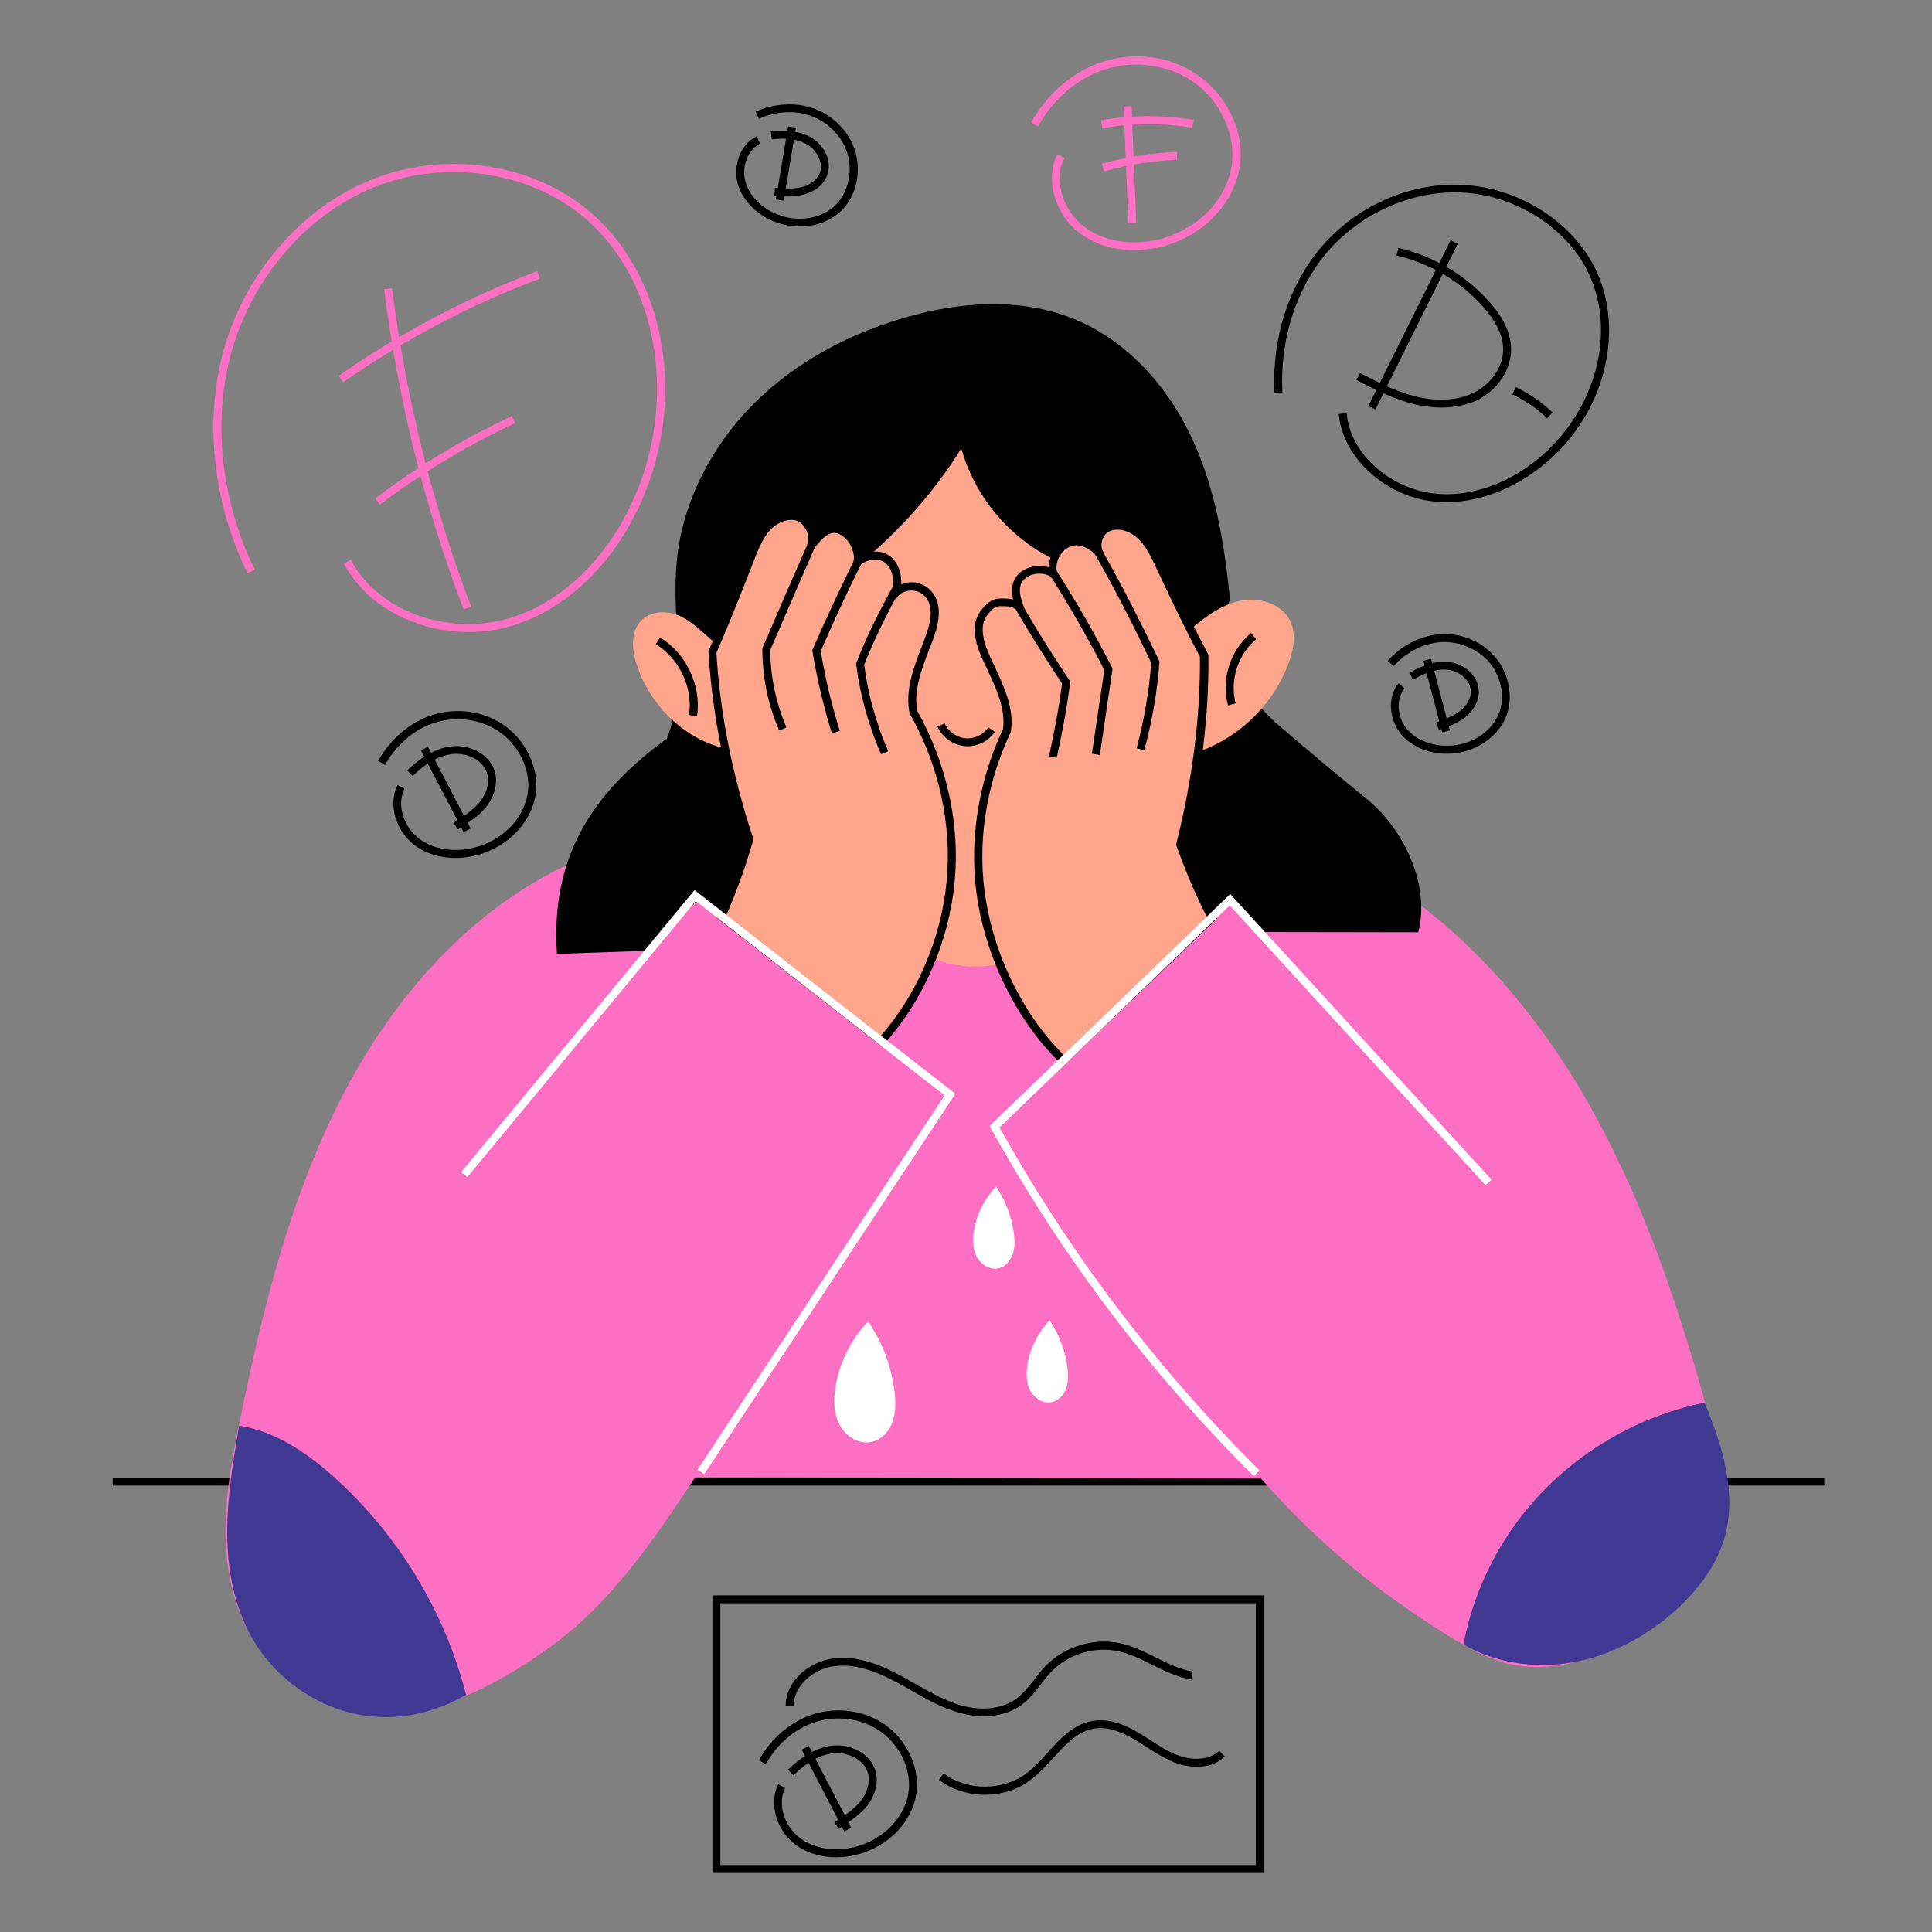 <svg width="240" height="240" viewBox="0 0 240 240" fill="none" xmlns="http://www.w3.org/2000/svg">
<rect x="0" y="0" width="240" height="240" fill="#808080" stroke="none"/>
<path d="M226.615 183.557H14V184.544H226.615V183.557Z" fill="black"/>
<path d="M35.008 207.866C30.72 204.226 28.561 198.549 28.129 192.935C27.666 187.32 28.715 181.706 29.856 176.184C32.633 162.579 36.026 148.913 42.319 136.542C48.644 124.171 58.176 113.004 71.256 107.05C99.854 98.258 130.734 97.055 159.64 103.471C175.558 108.654 188.145 121.364 196.598 135.802C205.05 150.239 209.863 166.466 213.997 182.354C215.045 187.505 213.503 193.058 210.326 197.254C207.148 201.449 202.459 204.38 197.43 205.984C194.469 206.91 191.291 207.403 188.206 206.848C185.214 206.293 182.468 204.781 179.877 203.177C170.962 197.655 163.589 191.547 156.647 183.68C156.647 183.68 86.959 183.433 86.372 183.495C81.128 191.454 75.698 199.413 67.924 204.904C60.089 210.396 46.947 217.985 35.008 207.866Z" fill="#FC6FC3"/>
<path d="M107.844 164.153C105.746 166.374 104.297 169.212 103.803 172.205C103.525 173.809 103.525 175.536 104.297 176.986C105.037 178.436 106.703 179.485 108.307 179.115C109.541 178.837 110.497 177.757 110.898 176.554C111.299 175.351 111.269 174.056 111.114 172.791C110.713 169.798 109.726 166.929 107.844 164.153Z" fill="white"/>
<path d="M123.732 147.401C122.313 148.882 121.326 150.826 120.986 152.862C120.801 153.941 120.801 155.114 121.326 156.101C121.85 157.088 122.961 157.798 124.04 157.551C124.873 157.366 125.521 156.625 125.799 155.823C126.076 155.021 126.046 154.127 125.953 153.263C125.675 151.227 124.997 149.283 123.732 147.401Z" fill="white"/>
<path d="M130.384 164.024C128.965 165.505 127.978 167.448 127.639 169.484C127.454 170.564 127.454 171.736 127.978 172.723C128.502 173.711 129.613 174.42 130.693 174.173C131.526 173.988 132.174 173.248 132.451 172.446C132.729 171.644 132.698 170.749 132.605 169.885C132.328 167.849 131.649 165.906 130.384 164.024Z" fill="white"/>
<path d="M69.19 118.496C68.388 106.68 73.386 98.598 82.856 91.749C85.51 84.746 83.319 76.941 84.09 69.507C84.831 62.257 88.409 55.439 93.53 50.257C98.651 45.105 105.284 41.526 112.287 39.49C119.105 37.485 126.632 36.93 133.234 39.552C139.743 42.143 144.802 47.665 147.856 53.989C150.91 60.313 152.083 67.378 152.792 74.412C150.91 80.088 154.365 86.289 158.931 90.176C163.497 94.063 165.194 95.513 169.821 99.276C174.448 103.071 177.688 110.012 176.176 115.812L156.71 115.781L152.885 111.832L148.041 115.781L93.16 115.75L86.651 111.77L80.666 118.095L69.19 118.496Z" fill="black"/>
<path d="M147.115 93.908C153.038 92.52 158.098 87.954 160.134 82.216C160.689 80.612 161.028 78.823 160.319 77.25C159.301 74.936 156.278 74.072 153.81 74.689C151.342 75.275 149.306 76.972 147.393 78.607C145.82 77.219 144.894 75.028 144.462 72.746C138.724 72.283 133.202 71.111 128.698 68.242C124.225 65.373 120.862 60.838 119.413 55.717C112.533 66.761 101.643 75.584 89.118 80.15C87.206 78.484 86.003 77.219 84.429 76.509C82.856 75.8 80.851 75.862 79.648 77.096C78.321 78.453 78.506 80.674 79.061 82.463C80.789 87.954 85.632 92.366 90.969 93.137C93.777 102.207 100.317 107.451 107.69 113.436C111.392 116.429 114.723 119.452 119.443 119.976C125.798 120.717 131.166 117.261 135.794 112.819C140.421 108.408 144.493 105.6 147.023 99.924C147.424 97.981 147.763 96.037 147.115 93.908Z" fill="#FFA58C"/>
<path d="M132.061 131.73C126.848 126.732 123.176 119.205 121.973 112.079C120.77 104.952 121.912 97.425 125.089 90.731C125.552 87.492 123.732 84.438 122.405 81.445C121.665 79.748 121.11 77.651 122.22 76.201C122.745 75.491 123.362 74.843 124.256 74.843C125.12 74.843 125.829 74.812 126.662 75.46C126.169 74.165 125.829 72.622 126.94 71.573C128.051 70.524 130.025 70.617 130.827 71.326C130.364 69.753 131.352 67.902 132.894 67.378C134.467 66.853 136.164 68.118 136.658 68.92C135.886 67.748 136.473 65.928 137.799 65.465C139.126 65.002 140.668 65.588 141.686 66.576C142.704 67.563 143.352 68.859 143.938 70.154C145.789 74.072 147.64 77.99 149.522 81.476C149.614 89.343 148.535 97.24 146.591 104.952C147.702 108.161 148.905 110.999 150.478 114.022L132.061 131.73Z" fill="#FFA58C"/>
<path d="M132.061 132.409L131.722 132.069C126.601 127.133 122.776 119.699 121.48 112.141C120.277 105.045 121.387 97.395 124.596 90.577C124.935 88.047 123.763 85.548 122.621 83.111C122.375 82.618 122.159 82.124 121.943 81.63C120.832 79.163 120.801 77.219 121.819 75.892C122.405 75.121 123.146 74.35 124.226 74.35H124.256H124.472C124.935 74.35 125.398 74.35 125.861 74.474C125.614 73.363 125.614 72.129 126.632 71.203C127.619 70.309 129.131 70.124 130.272 70.463C130.303 68.921 131.321 67.409 132.802 66.915C133.881 66.545 135.023 66.915 135.887 67.471C135.917 67.224 135.948 67.008 136.041 66.761C136.319 65.928 136.935 65.28 137.707 65.003C139.095 64.509 140.823 65.003 142.087 66.206C143.198 67.255 143.846 68.674 144.463 69.908C146.283 73.733 148.165 77.713 150.047 81.199L150.108 81.291V81.415C150.201 88.942 149.214 96.839 147.208 104.891C148.381 108.192 149.553 110.938 151.034 113.745L151.219 114.084L132.061 132.409ZM124.195 75.306C123.578 75.306 123.115 75.769 122.59 76.479C121.819 77.497 121.912 79.101 122.837 81.23C123.053 81.723 123.3 82.217 123.516 82.71C124.719 85.271 125.984 87.955 125.583 90.793L125.552 90.947C122.405 97.611 121.295 105.076 122.498 111.986C123.701 119.174 127.31 126.27 132.123 131.051L149.923 113.899C148.504 111.123 147.332 108.377 146.159 105.107L146.098 104.953L146.129 104.798C148.134 96.839 149.121 89.034 149.059 81.569C147.178 78.083 145.327 74.134 143.537 70.34C142.951 69.106 142.365 67.841 141.378 66.915C140.36 65.959 139.033 65.558 137.984 65.928C137.491 66.082 137.121 66.514 136.935 67.07C136.75 67.594 136.812 68.149 137.059 68.581C137.09 68.612 137.09 68.643 137.121 68.643L136.288 69.167C136.257 69.136 136.257 69.106 136.226 69.106C135.763 68.427 134.313 67.409 133.079 67.841C131.784 68.273 130.951 69.877 131.321 71.173L131.784 72.777L130.519 71.666C129.902 71.142 128.267 71.018 127.28 71.913C126.539 72.592 126.508 73.579 127.125 75.245L127.742 76.911L126.354 75.8C125.737 75.306 125.182 75.306 124.441 75.306H124.195Z" fill="black"/>
<path d="M109.479 129.323C114.322 123.955 117.407 116.737 118.086 109.549C118.795 102.33 117.098 94.926 113.489 88.479C112.81 85.27 114.415 82.093 115.525 79.008C116.142 77.28 116.574 75.152 115.34 73.763C114.754 73.115 113.859 72.745 112.995 72.807C112.132 72.869 111.36 73.27 110.929 74.01C111.854 72.807 111.484 70.432 110.312 69.475C109.108 68.519 107.288 69.074 106.517 69.846C106.61 69.352 106.579 68.828 106.455 68.303C106.116 67.1 105.191 65.989 104.08 65.712C102.476 65.311 101.304 67.131 100.687 67.84C101.396 66.606 100.409 64.509 99.052 64.138C97.694 63.768 96.213 64.478 95.257 65.527C94.301 66.576 93.776 67.933 93.252 69.228C91.678 73.27 90.105 77.311 88.501 80.92C88.964 88.787 90.599 96.592 93.067 104.15C92.172 107.42 90.938 110.721 89.612 113.837L109.479 129.323Z" fill="#FFA58C"/>
<path d="M109.541 130.002L89.026 113.991L89.18 113.652C90.63 110.32 91.772 107.143 92.573 104.181C89.982 96.314 88.471 88.51 88.008 80.982V80.859L88.07 80.736C89.674 77.126 91.278 73.023 92.82 69.075C93.314 67.779 93.9 66.329 94.918 65.218C96.09 63.923 97.787 63.306 99.206 63.707C100.039 63.923 100.749 64.632 101.15 65.588C101.242 65.835 101.335 66.082 101.366 66.329C102.075 65.619 103.032 64.972 104.204 65.249C105.407 65.558 106.518 66.73 106.919 68.211C106.98 68.457 107.042 68.704 107.042 68.92C108.091 68.427 109.572 68.272 110.62 69.136C111.577 69.877 112.04 71.296 111.947 72.591C112.255 72.468 112.595 72.375 112.965 72.344C113.983 72.252 115.032 72.684 115.711 73.455C116.821 74.72 116.914 76.633 115.988 79.193C115.803 79.687 115.618 80.211 115.402 80.736C114.446 83.234 113.459 85.795 113.952 88.325C117.623 94.895 119.289 102.454 118.58 109.611C117.87 117.015 114.662 124.326 109.849 129.663L109.541 130.002ZM90.229 113.683L109.417 128.676C113.952 123.493 116.914 116.552 117.592 109.518C118.271 102.515 116.667 95.142 113.058 88.726L112.996 88.602C112.41 85.795 113.459 83.049 114.477 80.396C114.662 79.903 114.878 79.378 115.032 78.885C115.834 76.694 115.803 75.09 114.939 74.134C114.477 73.579 113.736 73.301 113.027 73.362C112.379 73.424 111.854 73.671 111.515 74.103C111.453 74.195 111.392 74.288 111.33 74.381L110.497 73.825C110.559 73.733 110.62 73.64 110.682 73.548C111.237 72.499 110.929 70.679 109.973 69.907C109.016 69.167 107.443 69.599 106.826 70.247L105.654 71.419L106.024 69.784C106.116 69.383 106.086 68.951 105.962 68.488C105.654 67.378 104.821 66.452 103.957 66.236C102.877 65.959 101.952 67.131 101.335 67.871C101.242 67.995 101.15 68.118 101.057 68.211L100.255 67.655C100.502 67.224 100.471 66.606 100.224 65.99C99.947 65.342 99.453 64.817 98.928 64.663C97.88 64.385 96.584 64.848 95.628 65.897C94.733 66.884 94.209 68.211 93.715 69.475C92.172 73.424 90.599 77.466 88.995 81.075C89.427 88.51 90.969 96.253 93.53 104.058L93.592 104.212L93.561 104.366C92.759 107.235 91.648 110.382 90.229 113.683Z" fill="black"/>
<path d="M155.753 183.372C142.889 170.6 131.907 156.07 123.115 140.213L122.93 139.874L152.823 111.061L153.162 111.431L185.276 146.537L184.536 147.216L152.761 112.48L124.164 140.059C132.894 155.7 143.753 170.045 156.463 182.662L155.753 183.372Z" fill="white"/>
<path d="M87.483 183.125L86.65 182.57L117.345 136.08L86.434 111.925L58.053 146.229L57.281 145.612L86.28 110.567L118.672 135.864L118.425 136.265L87.483 183.125Z" fill="white"/>
<path d="M122.219 213.203C121.047 213.203 119.782 212.987 118.487 212.555C116.605 211.938 114.877 210.951 113.211 209.995C112.502 209.594 111.792 209.193 111.083 208.823C108.09 207.249 105.684 206.663 103.494 207.002C101.149 207.342 98.589 209.316 98.589 211.907H97.602C97.602 208.761 100.532 206.478 103.34 206.046C105.746 205.676 108.337 206.293 111.515 207.959C112.255 208.329 112.965 208.761 113.674 209.162C115.309 210.087 117.006 211.044 118.764 211.661C121.602 212.617 124.379 212.37 126.23 211.044C127.094 210.396 127.772 209.532 128.482 208.637C128.945 208.051 129.438 207.403 129.993 206.848C132.369 204.473 136.009 203.393 139.279 204.164C140.791 204.504 142.21 205.213 143.567 205.892C145.11 206.663 146.56 207.373 148.164 207.65L148.01 208.637C146.251 208.36 144.647 207.558 143.105 206.786C141.809 206.139 140.451 205.46 139.032 205.151C136.071 204.473 132.801 205.429 130.672 207.589C130.148 208.113 129.685 208.699 129.253 209.285C128.544 210.211 127.772 211.167 126.785 211.877C125.582 212.71 123.978 213.203 122.219 213.203Z" fill="black"/>
<path d="M122.374 222.952C120.338 222.952 118.271 222.335 116.636 221.101L117.222 220.299C120.122 222.489 124.533 222.489 127.464 220.33C128.42 219.62 129.315 218.633 130.148 217.707C131.721 215.98 133.325 214.19 135.701 213.789C137.428 213.481 139.31 213.975 141.531 215.301C141.994 215.579 142.488 215.887 142.95 216.196C144.123 216.967 145.233 217.676 146.498 218.108C147.948 218.633 150.107 218.756 151.465 217.491L152.143 218.201C150.478 219.805 147.979 219.682 146.159 219.034C144.801 218.54 143.567 217.769 142.395 216.998C141.932 216.689 141.47 216.412 141.007 216.134C139.002 214.931 137.305 214.468 135.855 214.746C133.819 215.085 132.4 216.689 130.857 218.355C129.994 219.311 129.068 220.33 128.019 221.101C126.446 222.335 124.41 222.952 122.374 222.952Z" fill="black"/>
<path d="M53.17 92.768L52.295 93.225L57.586 103.373L58.461 102.917L53.17 92.768Z" fill="black"/>
<path d="M56.881 103.04L56.357 102.207C57.498 101.466 58.67 100.726 59.534 99.708C60.429 98.628 60.83 97.302 60.552 96.222C60.12 94.433 57.992 93.476 56.264 93.661C54.66 93.816 52.994 94.71 51.267 96.407L50.588 95.697C52.501 93.877 54.352 92.89 56.172 92.705C58.331 92.489 60.922 93.661 61.509 96.006C61.848 97.394 61.385 99.029 60.306 100.356C59.349 101.466 58.023 102.299 56.881 103.04Z" fill="black"/>
<path d="M57.591 75.708C52.716 62.905 49.416 49.517 47.719 35.943L48.706 35.819C50.403 49.331 53.703 62.627 58.516 75.368L57.591 75.708Z" fill="#FC6FC3"/>
<path d="M42.629 47.48L42.073 46.678C49.724 41.341 58.022 36.96 66.722 33.69L67.061 34.615C58.423 37.855 50.218 42.204 42.629 47.48Z" fill="#FC6FC3"/>
<path d="M47.194 62.689L46.607 61.918C51.883 57.907 57.59 54.483 63.605 51.676L64.007 52.57C58.053 55.316 52.407 58.74 47.194 62.689Z" fill="#FC6FC3"/>
<path d="M140.566 13.199L139.58 13.239L140.166 27.726L141.153 27.686L140.566 13.199Z" fill="#FC6FC3"/>
<path d="M136.935 15.92L136.781 14.933C140.607 14.285 144.463 14.254 148.288 14.871L148.134 15.858C144.401 15.272 140.637 15.272 136.935 15.92Z" fill="#FC6FC3"/>
<path d="M137.151 21.289L136.873 20.332C139.896 19.499 143.043 19.006 146.19 18.852L146.22 19.839C143.166 19.962 140.112 20.456 137.151 21.289Z" fill="#FC6FC3"/>
<path d="M180.2 29.85L169.975 50.434L170.859 50.873L181.084 30.289L180.2 29.85Z" fill="black"/>
<path d="M179.045 50.627C177.749 50.627 176.577 50.411 175.59 50.195C173.06 49.547 170.746 48.375 168.494 47.203L168.957 46.339C171.147 47.48 173.43 48.652 175.836 49.239C177.687 49.701 180.433 50.01 182.963 48.837C185.245 47.758 186.757 45.537 186.726 43.346C186.695 41.68 185.893 39.984 184.258 38.133C181.451 34.955 177.626 32.703 173.492 31.747L173.708 30.791C178.027 31.778 182.037 34.153 184.999 37.485C186.819 39.521 187.683 41.434 187.713 43.346C187.744 45.938 186.017 48.498 183.394 49.763C181.945 50.38 180.433 50.627 179.045 50.627Z" fill="black"/>
<path d="M192.186 51.953C190.921 50.75 189.441 49.732 187.867 48.991L188.299 48.097C189.996 48.899 191.507 49.948 192.865 51.243L192.186 51.953Z" fill="black"/>
<path d="M120.184 92.705C120.061 92.705 119.937 92.705 119.845 92.674C118.395 92.551 117.068 91.595 116.451 90.268L117.346 89.867C117.778 90.854 118.827 91.595 119.906 91.718C121.017 91.811 122.158 91.286 122.775 90.361L123.577 90.916C122.837 92.027 121.51 92.705 120.184 92.705Z" fill="black"/>
<path d="M156.987 232.669H88.501V198.18H156.987V232.669ZM89.488 231.682H156V199.167H89.488V231.682Z" fill="black"/>
<path d="M58.207 78.514C51.759 78.514 45.497 75.306 42.72 70L43.584 69.537C47.07 76.17 56.294 79.285 64.161 76.509C71.009 74.103 76.84 67.686 79.74 59.388C83.935 47.325 80.943 33.968 72.428 26.903C65.518 21.165 55.029 19.746 46.299 23.325C38.062 26.718 31.337 34.523 28.776 43.654C26.37 52.23 27.419 62.102 31.645 70.771L30.751 71.203C26.401 62.318 25.352 52.169 27.82 43.377C30.473 33.937 37.414 25.916 45.929 22.399C54.998 18.666 65.888 20.147 73.076 26.132C81.899 33.474 85.046 47.264 80.696 59.696C77.704 68.272 71.657 74.905 64.531 77.434C62.464 78.175 60.336 78.514 58.207 78.514Z" fill="#FC6FC3"/>
<path d="M179.693 62.38C179.23 62.38 178.767 62.349 178.335 62.318C172.165 61.763 166.767 56.858 166.304 51.428L167.291 51.336C167.692 56.333 172.69 60.807 178.428 61.331C183.425 61.794 188.855 59.511 192.927 55.285C198.85 49.115 200.578 40.137 197.092 33.443C194.254 28.014 187.991 24.157 181.451 23.911C175.312 23.664 168.926 26.533 164.823 31.376C160.967 35.942 158.962 42.266 159.301 48.744L158.314 48.806C157.975 42.081 160.072 35.479 164.083 30.759C168.371 25.669 175.034 22.677 181.513 22.954C188.361 23.232 194.994 27.273 197.986 33.011C201.657 40.076 199.899 49.547 193.667 55.994C189.688 60.035 184.567 62.38 179.693 62.38Z" fill="black"/>
<path d="M140.884 31.068C138.323 31.068 135.948 30.328 134.097 28.939C131.012 26.595 129.778 22.214 131.351 19.16L132.215 19.623C130.858 22.245 131.968 26.101 134.683 28.168C137.089 29.988 140.575 30.574 143.999 29.711C148.997 28.477 152.73 24.435 153.069 19.931C153.347 16.26 151.372 12.312 148.164 10.121C145.11 8.023 140.945 7.468 137.305 8.61C133.881 9.689 130.827 12.281 128.945 15.705L128.081 15.211C130.117 11.571 133.356 8.826 137.027 7.653C141.007 6.388 145.388 6.975 148.75 9.288C152.267 11.694 154.427 16.013 154.087 19.993C153.686 24.929 149.645 29.31 144.277 30.667C143.136 30.914 141.994 31.068 140.884 31.068Z" fill="#FC6FC3"/>
<path d="M56.604 106.587C54.691 106.587 52.871 106.032 51.483 104.983C49.138 103.194 48.182 99.862 49.385 97.518L50.249 97.98C49.261 99.893 50.063 102.669 52.069 104.181C53.827 105.508 56.388 105.939 58.917 105.292C62.588 104.366 65.334 101.405 65.612 98.104C65.828 95.42 64.378 92.52 62.002 90.885C59.75 89.343 56.696 88.911 54.012 89.774C51.483 90.576 49.23 92.489 47.842 95.019L46.978 94.525C48.49 91.78 50.958 89.713 53.704 88.818C56.727 87.862 60.028 88.325 62.557 90.052C65.211 91.872 66.846 95.142 66.599 98.165C66.29 101.898 63.236 105.23 59.164 106.248C58.3 106.464 57.437 106.587 56.604 106.587Z" fill="black"/>
<path d="M97.904 15.701L96.378 24.767L97.351 24.93L98.877 15.865L97.904 15.701Z" fill="black"/>
<path d="M97.941 24.404C97.324 24.404 96.738 24.343 96.183 24.312L96.275 23.325C97.355 23.417 98.466 23.51 99.515 23.263C100.594 23.016 101.458 22.368 101.798 21.597C102.353 20.271 101.489 18.697 100.348 17.988C99.237 17.309 97.787 17.093 95.874 17.309L95.751 16.322C97.88 16.075 99.546 16.353 100.841 17.124C102.384 18.049 103.494 20.116 102.692 21.936C102.229 23.016 101.119 23.88 99.731 24.189C99.114 24.343 98.497 24.404 97.941 24.404Z" fill="black"/>
<path d="M99.361 28.137C98.25 28.137 97.109 27.921 95.998 27.459C93.839 26.533 92.204 24.805 91.648 22.831C91.001 20.487 92.05 17.864 93.993 16.939L94.425 17.834C92.913 18.574 92.08 20.703 92.605 22.584C93.068 24.25 94.487 25.762 96.399 26.564C99.145 27.736 102.322 27.181 104.05 25.206C105.469 23.602 105.932 21.073 105.222 18.913C104.544 16.877 102.816 15.119 100.687 14.378C98.713 13.669 96.368 13.823 94.271 14.748L93.87 13.854C96.214 12.836 98.806 12.682 101.027 13.453C103.464 14.317 105.377 16.229 106.179 18.605C107.012 21.104 106.456 24.003 104.821 25.854C103.464 27.366 101.459 28.137 99.361 28.137Z" fill="black"/>
<path d="M177.778 81.841L176.823 82.091L179.15 90.985L180.105 90.735L177.778 81.841Z" fill="black"/>
<path d="M178.736 90.669L178.397 89.743C179.415 89.373 180.464 89.003 181.328 88.355C182.222 87.677 182.716 86.751 182.716 85.887C182.685 84.437 181.235 83.388 179.909 83.203C178.644 83.049 177.225 83.45 175.559 84.437L175.065 83.604C176.916 82.494 178.551 82.062 180.032 82.247C181.821 82.463 183.672 83.882 183.703 85.887C183.734 87.059 183.055 88.293 181.945 89.157C180.958 89.898 179.816 90.299 178.736 90.669Z" fill="black"/>
<path d="M179.723 93.631C177.44 93.631 175.312 92.736 174.047 91.194C172.504 89.343 172.35 86.505 173.738 84.87L174.479 85.517C173.399 86.813 173.522 89.065 174.787 90.577C175.898 91.903 177.81 92.674 179.877 92.644C182.87 92.582 185.523 90.793 186.325 88.263C186.973 86.227 186.356 83.728 184.813 82.062C183.332 80.489 181.05 79.594 178.828 79.779C176.731 79.965 174.664 81.044 173.121 82.741L172.381 82.093C174.078 80.211 176.391 79.008 178.736 78.792C181.296 78.576 183.826 79.533 185.523 81.384C187.312 83.296 187.991 86.196 187.25 88.572C186.325 91.471 183.302 93.569 179.908 93.631C179.846 93.631 179.785 93.631 179.723 93.631Z" fill="black"/>
<path d="M100.464 216.897L99.589 217.354L104.88 227.502L105.755 227.046L100.464 216.897Z" fill="black"/>
<path d="M104.173 227.178L103.649 226.345C104.79 225.604 105.962 224.864 106.826 223.846C107.721 222.766 108.122 221.44 107.844 220.36C107.412 218.571 105.284 217.614 103.556 217.799C101.952 217.954 100.286 218.848 98.559 220.545L97.88 219.836C99.793 218.015 101.644 217.028 103.464 216.843C105.623 216.627 108.214 217.799 108.801 220.144C109.14 221.532 108.677 223.167 107.597 224.494C106.61 225.604 105.315 226.437 104.173 227.178Z" fill="black"/>
<path d="M103.896 230.726C101.983 230.726 100.163 230.17 98.775 229.121C96.43 227.332 95.474 224 96.677 221.656L97.54 222.119C96.553 224.031 97.356 226.808 99.361 228.319C101.119 229.646 103.68 230.078 106.209 229.43C109.88 228.504 112.626 225.543 112.904 222.242C113.12 219.558 111.67 216.658 109.294 215.023C107.042 213.481 103.988 213.049 101.304 213.913C98.775 214.715 96.522 216.627 95.134 219.157L94.27 218.663C95.782 215.918 98.25 213.851 100.996 212.956C104.019 212 107.32 212.463 109.849 214.19C112.503 216.01 114.138 219.28 113.891 222.304C113.582 226.036 110.528 229.368 106.456 230.386C105.592 230.602 104.728 230.726 103.896 230.726Z" fill="black"/>
<path d="M152.545 87.615C151.681 84.376 152.822 80.766 155.414 78.638L156.031 79.409C153.779 81.291 152.73 84.561 153.501 87.368L152.545 87.615Z" fill="black"/>
<path d="M86.589 88.972L85.602 88.818C86.095 85.424 84.398 81.815 81.468 80.026L81.992 79.193C85.262 81.167 87.144 85.178 86.589 88.972Z" fill="black"/>
<path d="M142.149 93.199L141.193 92.952C142.118 89.497 142.735 85.918 143.013 82.34C141.162 78.453 138.632 73.362 135.732 68.334L136.596 67.84C139.558 72.961 142.087 78.113 143.969 82.031L144.031 82.154V82.278C143.753 85.98 143.105 89.651 142.149 93.199Z" fill="black"/>
<path d="M136.626 93.785L135.639 93.631L137.182 83.234C135.053 79.07 132.739 75.09 130.179 71.049L131.012 70.524C133.634 74.627 135.978 78.669 138.138 82.926L138.2 83.08L136.626 93.785Z" fill="black"/>
<path d="M131.259 94.155L130.303 93.939C130.981 90.978 131.537 87.924 131.938 84.931C129.809 81.692 127.773 78.484 125.86 75.152L126.724 74.658C128.637 78.052 130.704 81.26 132.863 84.53L132.956 84.684L132.925 84.869C132.524 87.985 131.938 91.101 131.259 94.155Z" fill="black"/>
<path d="M96.8 90.762C95.412 87.584 94.702 84.098 94.702 80.643L94.733 80.458C96.677 75.923 98.774 71.08 100.903 66.267L101.798 66.668C99.7 71.45 97.633 76.231 95.689 80.736C95.689 84.036 96.399 87.337 97.695 90.361L96.8 90.762Z" fill="black"/>
<path d="M103.34 91.101C102.322 87.769 101.489 84.345 100.934 80.921L100.903 80.766L100.965 80.643C102.662 76.725 104.482 72.869 106.487 68.797L107.382 69.229C105.407 73.208 103.618 77.034 101.952 80.89C102.507 84.222 103.31 87.553 104.328 90.793L103.34 91.101Z" fill="black"/>
<path d="M109.448 93.692C107.906 90.144 106.857 86.412 106.363 82.556V82.432L106.394 82.309C107.566 79.285 109.109 76.108 111.052 72.622L111.916 73.116C110.004 76.54 108.523 79.625 107.35 82.586C107.844 86.288 108.831 89.898 110.343 93.322L109.448 93.692Z" fill="black"/>
<path d="M211.745 174.24C204.434 175.721 197.585 179.392 192.279 184.637C186.973 189.881 183.24 196.699 181.79 204.288C185.924 206.694 190.983 207.342 195.672 206.447C200.361 205.552 204.711 203.146 208.259 199.938C210.912 197.501 213.195 194.539 214.213 191.084C215.817 185.5 213.966 179.608 211.745 174.24Z" fill="#403892"/>
<path d="M57.899 210.55C55.246 200.123 49.415 190.56 41.394 183.403C38.032 180.41 34.114 177.757 29.703 177.109C28.962 181.552 28.222 185.994 28.222 190.498C28.253 195.002 29.085 199.568 31.307 203.486C33.775 207.774 37.908 211.075 42.628 212.525C47.379 213.944 52.654 213.512 57.899 210.55Z" fill="#403892"/>
</svg>
